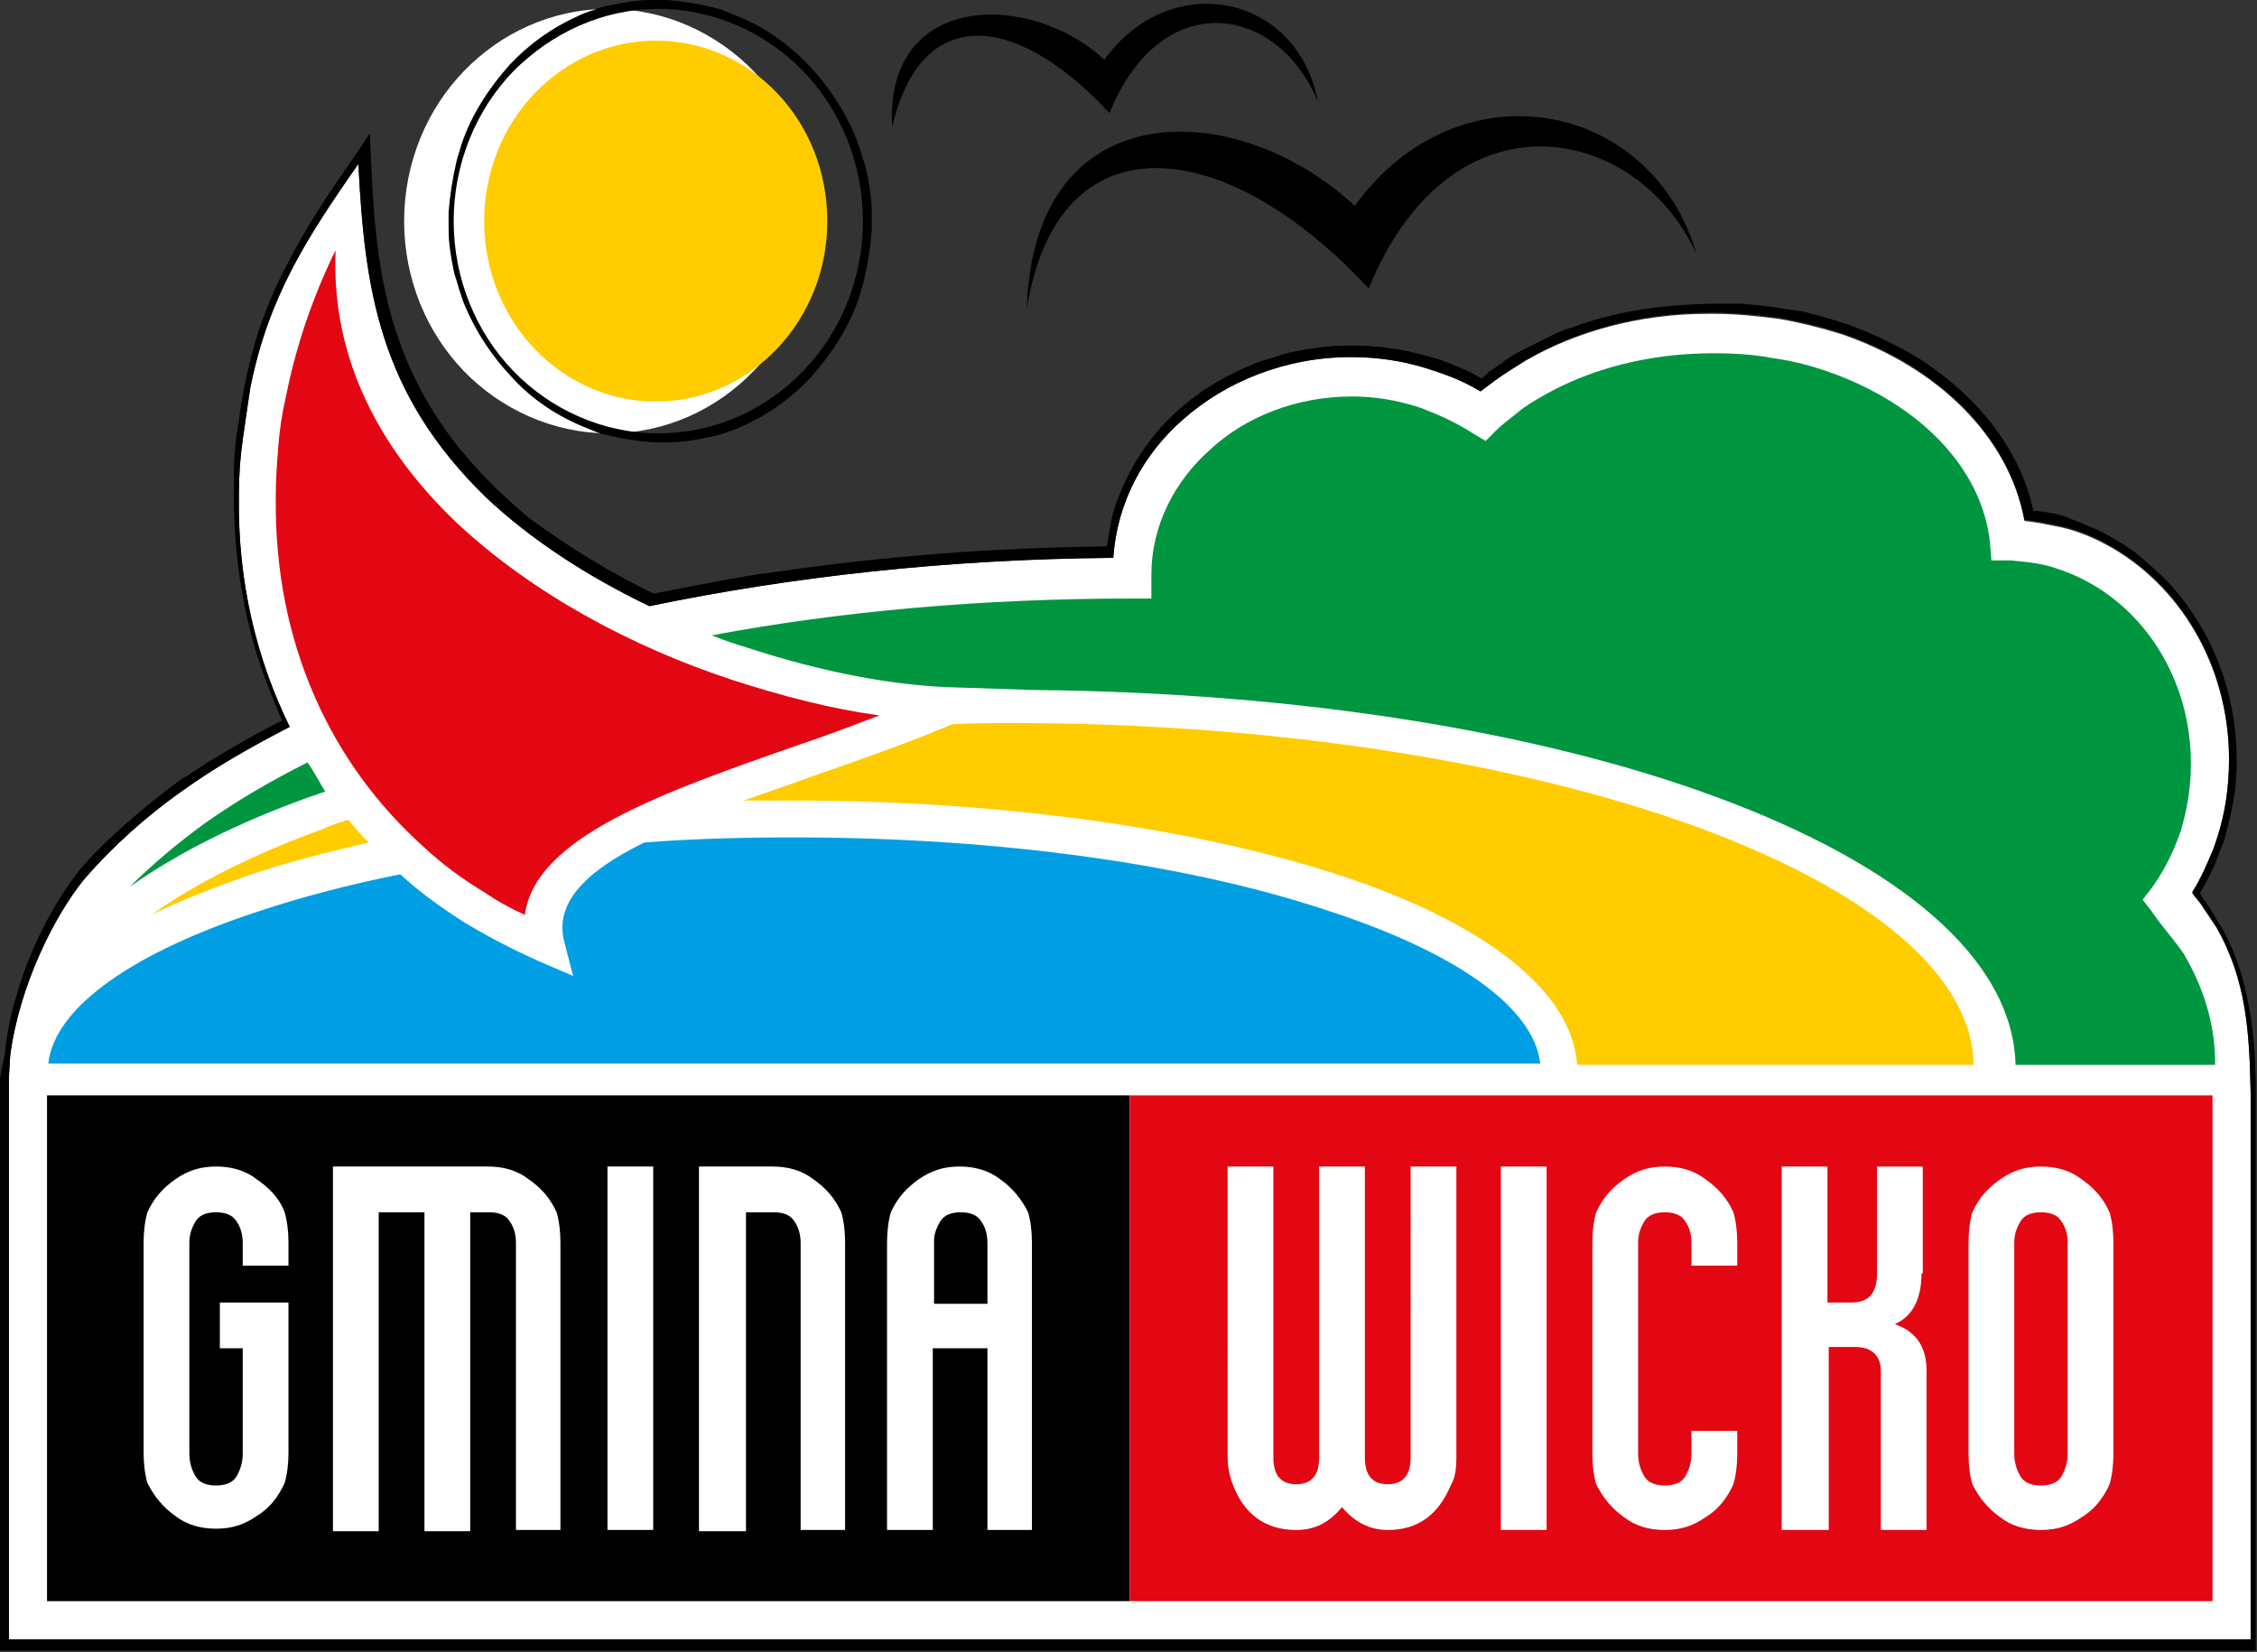 <?xml version="1.0" encoding="utf-8"?>
<!-- Generator: Adobe Illustrator 24.2.0, SVG Export Plug-In . SVG Version: 6.00 Build 0)  -->
<!DOCTYPE svg>
<svg version="1.2" baseProfile="tiny" id="Warstwa_1" xmlns:x="http://ns.adobe.com/Extensibility/1.0/" xmlns:i="http://ns.adobe.com/AdobeIllustrator/10.0/" xmlns:graph="http://ns.adobe.com/Graphs/1.0/"
	 xmlns="http://www.w3.org/2000/svg" xmlns:xlink="http://www.w3.org/1999/xlink" x="0px" y="0px" width="177.6px" height="130px"
	 viewBox="0 0 177.6 130" overflow="visible" xml:space="preserve">
<rect x="0" y="0" width="177.6" height="130" fill="#333333" stroke="none"/>
<g>
	<path fill-rule="evenodd" fill="#FFFFFF" d="M47.9,0.7L47.9,0.7L47.9,0.7c4.4,0,8.5,1.9,11.4,4.9c2.9,3,4.7,7.2,4.7,11.8h0v0v0h0
		c0,4.6-1.8,8.8-4.7,11.8c-2.9,3-6.9,4.9-11.4,4.9v0h0h0v0c-4.4,0-8.5-1.9-11.4-4.9c-2.9-3-4.7-7.2-4.7-11.8h0v0v0h0
		c0-4.6,1.8-8.8,4.7-11.8C39.4,2.6,43.4,0.7,47.9,0.7L47.9,0.7L47.9,0.7L47.9,0.7z M0.7,84.8l0.1-1.7c0.7-5.5,3.5-11.1,5.9-14
		c2.1-2.4,4.7-4.8,7.7-6.9c2.5-1.8,5.3-3.4,8.4-5c-2.6-5.3-4.1-11.4-4-18.1l0-0.3v0c0-1.4,0.1-2.8,0.3-4.2c0.2-1.4,0.4-2.8,0.6-4.1
		c1.4-7,4.3-11.6,8.5-17.6c0.5,9.8,1.6,18,10,26.2c3.6,3.4,8.1,6.3,12.9,8.6c11.1-2.3,23.4-3.7,36.5-3.8c0.3-4.3,2.3-8.1,5.5-10.9
		c3.4-3,8.1-4.9,13.2-4.9v0h0h0v0c2.1,0,4.1,0.3,6,0.9l0,0c0.3,0.1,0.6,0.2,0.9,0.3c1.2,0.4,2.3,0.9,3.3,1.5
		c0.4-0.3,0.8-0.6,1.2-0.9c0.7-0.5,1.5-1,2.3-1.5c4-2.3,9-3.7,14.3-3.7h0.7l0,0c1.7,0,3.4,0.2,5,0.4c1.7,0.3,3.3,0.7,4.9,1.2
		c7.6,2.6,13.2,8.1,14.4,14.7c1,0.1,1.9,0.3,2.9,0.5c1.3,0.3,2.5,0.8,3.6,1.4c5.7,3.1,9.6,9.5,9.6,16.9v0h0c0,2.2-0.3,4.2-0.9,6.1h0
		c-0.1,0.3-0.2,0.6-0.3,0.9c-0.5,1.2-1,2.4-1.7,3.5c0.2,0.3,0.5,0.6,0.7,0.9c0.4,0.6,0.8,1.2,1.2,1.8c2.4,4.2,2.6,8.4,2.7,13v43.1
		H0.7V84.8L0.7,84.8z"/>
	<path fill-rule="evenodd" d="M51.8,0L51.8,0h0.7v0c1.3,0.1,2.5,0.3,3.7,0.6c0.5,0.1,0.9,0.3,1.4,0.5C60,2,62,3.4,63.7,5.2
		c1.5,1.6,2.7,3.4,3.6,5.5l0,0c0.2,0.5,0.3,0.9,0.5,1.4c0.1,0.5,0.3,0.9,0.4,1.4c0.2,1,0.4,2.1,0.4,3.2h0v0.7v0v0v0.7h0
		c-0.1,1.3-0.3,2.6-0.6,3.9c-0.1,0.5-0.3,1-0.4,1.4c-0.8,2.4-2.2,4.5-3.8,6.3c-1.5,1.6-3.3,2.9-5.3,3.8c-0.4,0.2-0.9,0.4-1.3,0.5
		c-0.4,0.2-0.9,0.3-1.4,0.4v0c-1,0.2-2,0.4-3.1,0.4v0h-0.7h0h0h-0.7v0c-1.3-0.1-2.5-0.3-3.7-0.6c-0.5-0.1-0.9-0.3-1.4-0.5
		c-2.3-0.9-4.4-2.3-6-4.1c-1.5-1.6-2.7-3.4-3.6-5.5c-0.2-0.4-0.3-0.9-0.5-1.4l0,0c-0.1-0.5-0.3-0.9-0.4-1.4c-0.2-1-0.4-2.1-0.4-3.2
		h0v-0.7v0v0v-0.7h0c0.1-1.3,0.3-2.6,0.6-3.9c0.1-0.5,0.3-1,0.4-1.4c0.8-2.4,2.2-4.5,3.8-6.3c1.5-1.6,3.3-2.9,5.3-3.8
		c0.4-0.2,0.9-0.4,1.3-0.5c0.4-0.2,0.9-0.3,1.4-0.4v0c1-0.2,2-0.4,3.1-0.4v0H51.8L51.8,0L51.8,0z M51.8,0.7L51.8,0.7L51.8,0.7
		c4.4,0,8.5,1.9,11.4,4.9c2.9,3,4.7,7.2,4.7,11.8h0v0v0h0c0,4.6-1.8,8.8-4.7,11.8c-2.9,3-6.9,4.9-11.4,4.9v0h0h0v0
		c-4.4,0-8.5-1.9-11.4-4.9c-2.9-3-4.7-7.2-4.7-11.8h0v0v0h0c0-4.6,1.8-8.8,4.7-11.8C43.4,2.6,47.4,0.7,51.8,0.7L51.8,0.7L51.8,0.7
		L51.8,0.7z M134.7,23.9c-4.8,0.1-8.1,0.8-11.1,1.9h0c-0.7,0.2-1.3,0.5-1.9,0.8c-0.6,0.3-1.2,0.6-1.8,0.9h0l-0.2,0.1l0,0
		c-0.6,0.3-1.2,0.7-1.7,1.1l0,0l-0.3,0.2l0,0l-0.3,0.2l0,0l0,0c-0.2,0.1-0.4,0.3-0.6,0.5l-0.2,0.2c-0.6-0.4-1.3-0.7-2-1
		c-0.1,0-0.3-0.1-0.5-0.2c-0.2-0.1-0.4-0.1-0.5-0.2l0,0l-0.3-0.1l0,0l-0.7-0.2c-1.1-0.3-2.2-0.6-3.3-0.7c-0.2,0-0.5-0.1-0.7-0.1h0
		c-0.5,0-0.9-0.1-1.4-0.1v0h-0.7h0h0h-0.7v0c-1.2,0-2.5,0.2-3.6,0.4c-0.5,0.1-1.1,0.2-1.6,0.4c-0.5,0.2-1.1,0.3-1.6,0.5
		c-2.3,0.9-4.4,2.1-6.2,3.7c-2.4,2.1-4.1,4.8-5.1,7.8c-0.2,0.6-0.3,1.2-0.4,1.8c-0.1,0.4-0.1,0.8-0.2,1.2c-9.1,0.1-17.8,0.8-26,2
		c-1.7,0.2-3.3,0.5-4.9,0.8c-1.6,0.3-3.2,0.6-4.7,0.9l-0.1,0c-3.3-1.6-6.4-3.5-9.3-5.6c-0.6-0.4-1.1-0.9-1.6-1.3
		c-0.5-0.5-1-0.9-1.5-1.4l0,0l0,0c-4.1-4-6.4-8-7.8-12.2c-1.4-4.2-1.8-8.7-2-13.5l-0.1-2.2l-1.2,1.8c-2.1,3-3.9,5.7-5.3,8.5
		c-1.5,2.8-2.6,5.8-3.3,9.3c-0.2,1-0.4,2-0.5,3l-0.1,0.6v0l-0.1,0.6v0l0,0c-0.1,0.9-0.2,1.9-0.2,2.9v0l0,0.6v0c0,0.2,0,0.4,0,0.6
		l0,0.2l0,0v0h0l0,0.3v0c0,4.8,0.7,9.3,2.1,13.5c0.3,0.8,0.6,1.6,0.9,2.4c0.3,0.6,0.5,1.3,0.8,1.9c-2,1-3.9,2.1-5.7,3.2
		c-0.4,0.2-0.7,0.5-1.1,0.7h0c-0.3,0.2-0.7,0.5-1.1,0.7l0,0l0,0c-2.2,1.6-4.2,3.3-6,5c-0.3,0.3-0.7,0.7-1,1c-0.3,0.3-0.6,0.7-0.9,1
		l0,0l0,0c-1.8,2.2-3.8,5.7-5,9.7c-0.2,0.8-0.5,1.5-0.6,2.3c-0.2,0.8-0.3,1.6-0.4,2.4l0,0l0,0.1L0,84.8v0v44.4v0.7h0.7h176.1h0.7
		v-0.7V86.2l0,0c0-2.3-0.1-4.6-0.5-6.8c-0.4-2.2-1-4.4-2.3-6.6c-0.3-0.4-0.5-0.9-0.8-1.3l0,0l-0.2-0.3l0,0l-0.2-0.3l0,0l0,0l0,0
		c-0.2-0.2-0.3-0.4-0.3-0.5l-0.1-0.1c0.4-0.7,0.8-1.4,1.1-2.1c0.1-0.2,0.2-0.4,0.2-0.5c0.1-0.2,0.1-0.3,0.2-0.5l0,0h0
		c0-0.1,0.1-0.3,0.2-0.5h0l0.2-0.5c0.3-1.1,0.6-2.3,0.8-3.5c0-0.2,0.1-0.5,0.1-0.7c0-0.5,0.1-1,0.1-1.5h0v-0.7v0
		c0-5.5-2.1-10.5-5.5-14.1c-0.7-0.7-1.4-1.3-2.1-1.9l0,0c-0.7-0.6-1.5-1.1-2.4-1.6h0l0,0l0,0c-0.8-0.5-1.7-0.8-2.6-1.2h0
		c-0.2-0.1-0.4-0.1-0.5-0.2c-0.2-0.1-0.3-0.1-0.5-0.2h0l0,0c-0.7-0.2-1.4-0.3-2.1-0.4c-0.1,0-0.2,0-0.3,0c-1-4.7-4.2-8.8-8.7-11.8
		c-0.9-0.6-1.9-1.1-2.9-1.6c-1-0.5-2-0.9-3.1-1.3l0,0l0,0l0,0c-1.2-0.4-2.3-0.7-3.5-1v0c-0.2,0-0.5-0.1-0.7-0.1
		c-0.2,0-0.5-0.1-0.7-0.1l0,0h0c-1.1-0.2-2.2-0.3-3.4-0.4C136.6,23.9,136.3,23.9,134.7,23.9L134.7,23.9z M134.7,24.6
		c2.1,0,3.7,0.2,5.3,0.4c1.7,0.3,3.3,0.7,4.9,1.2c7.6,2.6,13.2,8.1,14.4,14.7c1,0.1,1.9,0.3,2.9,0.5c1.3,0.3,2.5,0.8,3.6,1.4
		c5.7,3.1,9.6,9.5,9.6,16.9v0h0c0,2.2-0.3,4.2-0.9,6.1h0c-0.1,0.3-0.2,0.6-0.3,0.9c-0.5,1.2-1,2.4-1.7,3.5c0.2,0.3,0.5,0.6,0.7,0.9
		c0.4,0.6,0.8,1.2,1.2,1.8c2.4,4.2,2.6,8.4,2.7,13v43.1H0.7V84.8l0.1-1.7c0.7-5.5,3.5-11.1,5.9-14c2.1-2.4,4.7-4.8,7.7-6.9
		c2.5-1.8,5.3-3.4,8.4-5c-2.6-5.3-4.1-11.4-4-18.1l0-0.3v0c0-1.4,0.1-2.8,0.3-4.2c0.2-1.4,0.4-2.8,0.6-4.1c1.4-7,4.3-11.6,8.5-17.6
		c0.5,9.8,1.6,18,10,26.2c3.6,3.4,8.1,6.3,12.9,8.6c11.1-2.3,23.4-3.7,36.5-3.8c0.3-4.3,2.3-8.1,5.5-10.9c3.4-3,8.1-4.9,13.2-4.9v0
		h0h0v0c2.1,0,4.1,0.3,6,0.9l0,0c0.3,0.1,0.6,0.2,0.9,0.3c1.2,0.4,2.3,0.9,3.3,1.5c0.4-0.3,0.8-0.6,1.2-0.9c0.7-0.5,1.5-1,2.3-1.5
		C124,26,129,24.6,134.7,24.6L134.7,24.6z"/>
	<path fill-rule="evenodd" d="M70.2,10C69.6-0.7,81.1-0.7,86.9,4.7c5.2-7.2,15.2-5.2,16.8,3.3c-3.1-7.6-12.3-9.2-16.4,0.9
		C80.1,1.1,72.5,0.1,70.2,10L70.2,10z"/>
	<path fill-rule="evenodd" fill="#009FE3" d="M62.5,65.9L62.5,65.9L62.5,65.9L62.5,65.9L62.5,65.9c-4.1,0-8,0.1-11.8,0.4
		c-4.5,2.2-7.1,4.7-6.3,7.8l0.7,2.7l-2.8-1.2l-0.2-0.1l0,0c-2-0.9-3.9-1.9-5.7-3c-1.7-1.1-3.4-2.3-4.9-3.7c-4,0.8-7.8,1.8-11.1,2.9
		c-9.8,3.2-16.1,7.5-16.6,12h117.4c-0.5-4.5-6.8-8.8-16.6-12C93.9,68.1,79,65.9,62.5,65.9L62.5,65.9z"/>
	<path fill-rule="evenodd" fill="#FFCC00" d="M79.6,56.9L79.6,56.9L79.6,56.9L79.6,56.9L79.6,56.9c-1.6,0-3.1,0-4.7,0.1
		c-3.5,1.5-7.3,2.8-11,4.1c-1.9,0.7-3.7,1.3-5.4,1.9c1.3,0,2.6,0,4,0v0h0h0v0c16.8,0,32,2.3,43,5.9c11.2,3.7,18.2,9,18.6,14.9h31.2
		c-0.1-7.2-8.4-13.8-21.7-18.7C119.9,60.1,100.8,56.9,79.6,56.9L79.6,56.9z M27.4,64.5c-0.6,0.2-1.3,0.4-1.9,0.7
		c-5.5,2-10.1,4.3-13.6,6.8c2.2-1.1,4.8-2.1,7.6-3.1c2.9-1,6.1-1.8,9.5-2.6C28.4,65.7,27.9,65.1,27.4,64.5L27.4,64.5z"/>
	<path fill-rule="evenodd" fill="#009640" d="M170.5,73.3c-0.4-0.5-0.8-1-1.2-1.6l0,0l-0.7-0.9l0.7-0.9c0.8-1.1,1.5-2.4,2-3.7
		c0.1-0.3,0.2-0.5,0.3-0.8l0,0c0.5-1.7,0.8-3.4,0.8-5.3h0v0c0-6.3-3.3-11.7-8.1-14.3c-0.9-0.5-1.9-0.9-2.9-1.2
		c-1-0.3-2.1-0.4-3.2-0.5v0l-0.2,0l-1.3,0l-0.1-1.3c-0.6-6-5.6-11-12.6-13.5c-1.4-0.5-2.9-0.9-4.4-1.1c-1.5-0.3-3.1-0.4-4.8-0.4v0h0
		c-5,0-9.6,1.2-13.3,3.3c-0.7,0.4-1.4,0.8-2,1.3c-0.6,0.5-1.2,0.9-1.8,1.5l0,0l0,0l-0.8,0.8l-1-0.6c-1.1-0.7-2.3-1.3-3.6-1.8
		c-0.2-0.1-0.5-0.2-0.8-0.3h0c-1.6-0.5-3.3-0.8-5.1-0.8v0h0h0v0c-4.4,0-8.4,1.6-11.2,4.2c-2.8,2.5-4.6,6-4.6,9.8v0h0v0h0l0,0.2
		l0,0.2l0,1.5h-1.5c-11.8,0-23,1-33.1,2.9c1,0.4,1.9,0.7,2.9,1l0,0c5.8,1.9,11.6,3,16.4,3.1l6.1,0.2c20.9,0.2,39.8,3.3,53.6,8.4
		c14.4,5.3,23.4,12.7,23.6,21.1h15.7v-0.2c0-3-0.9-5.9-2.5-8.6C171.3,74.3,170.9,73.8,170.5,73.3L170.5,73.3z M24.2,60
		c-3,1.5-5.7,3.1-8.1,4.8c-2.2,1.6-4.2,3.3-5.9,5c3.8-2.7,8.6-5.1,14.2-7.1c0.4-0.1,0.8-0.3,1.2-0.4C25.1,61.5,24.7,60.7,24.2,60
		L24.2,60z"/>
	<path fill-rule="evenodd" fill="#E30613" d="M62.9,58.6c2.1-0.7,4.2-1.5,6.3-2.3c-3.7-0.5-7.6-1.5-11.6-2.8l0,0
		c-7.9-2.6-15.7-6.8-21.6-12.3c-6-5.7-9.9-12.8-9.6-21.3l0-0.2c-1.8,3.7-3.1,7.5-3.9,11.5c-0.3,1.3-0.5,2.6-0.6,3.9
		c-0.1,1.3-0.2,2.6-0.2,3.9l0,0.3c-0.1,11.3,4.3,20.8,11.7,27.4c1.4,1.3,3,2.5,4.7,3.5c1,0.7,2.1,1.3,3.2,1.8
		C42.1,65.9,52,62.4,62.9,58.6L62.9,58.6z M57.7,53.5L57.7,53.5L57.7,53.5L57.7,53.5L57.7,53.5z"/>
	<path fill-rule="evenodd" d="M88.9,86.2H3.7V126h85.2V86.2L88.9,86.2z M22.4,95.4c0.2,0.7,0.3,1.5,0.3,2.4v1.8h-3.6v-1.8
		c0-0.7-0.2-1.3-0.5-1.7c-0.3-0.5-0.9-0.7-1.6-0.7c-0.7,0-1.3,0.2-1.6,0.7c-0.3,0.5-0.5,1-0.5,1.7v16.6c0,0.7,0.2,1.3,0.5,1.8
		c0.3,0.5,0.9,0.7,1.6,0.7c0.7,0,1.3-0.2,1.6-0.7c0.3-0.5,0.5-1.1,0.5-1.8v-8.3h-1.8v-3.6h5.4v11.8c0,0.9-0.1,1.7-0.3,2.4
		c-0.5,1.1-1.2,2-2.2,2.6c-1,0.7-2,1-3.2,1c-1.2,0-2.3-0.3-3.2-1c-1-0.7-1.7-1.6-2.2-2.6c-0.2-0.7-0.3-1.5-0.3-2.4V97.8
		c0-0.9,0.1-1.7,0.3-2.4c0.5-1.1,1.2-1.9,2.2-2.6c1-0.7,2-1,3.2-1c1.2,0,2.3,0.3,3.2,1C21.2,93.5,22,94.3,22.4,95.4L22.4,95.4z
		 M44.2,120.4h-3.6V97.8c0-0.7-0.2-1.3-0.5-1.7c-0.3-0.5-0.9-0.7-1.6-0.7H37v25.1h-3.6V95.4h-3.6v25.1h-3.6V91.8h12.2
		c1.2,0,2.3,0.3,3.2,1c1,0.7,1.7,1.5,2.2,2.6c0.2,0.7,0.3,1.5,0.3,2.4V120.4L44.2,120.4z M51.4,120.4h-3.6V91.8h3.6V120.4
		L51.4,120.4z M66.5,120.4H63V97.8c0-0.7-0.2-1.3-0.5-1.7c-0.3-0.5-0.9-0.7-1.6-0.7h-2.2v25.1H55V91.8h5.8c1.2,0,2.3,0.3,3.2,1
		c1,0.7,1.7,1.5,2.2,2.6c0.2,0.7,0.3,1.5,0.3,2.4V120.4L66.5,120.4z M81.3,120.4h-3.6v-14.3h-4.3v14.3h-3.6V97.8
		c0-0.9,0.1-1.7,0.3-2.4c0.5-1.1,1.2-1.9,2.2-2.6c1-0.7,2-1,3.2-1c1.2,0,2.3,0.3,3.2,1c1,0.7,1.7,1.6,2.2,2.6
		c0.2,0.7,0.3,1.5,0.3,2.4V120.4L81.3,120.4z M77.7,102.5v-4.7c0-0.7-0.2-1.3-0.5-1.7c-0.3-0.5-0.9-0.7-1.6-0.7
		c-0.7,0-1.3,0.2-1.6,0.7c-0.3,0.5-0.5,1-0.5,1.5v5H77.7L77.7,102.5z"/>
	<path fill-rule="evenodd" fill="#E30613" d="M88.9,86.2h85.2V126H88.9V86.2L88.9,86.2z M114.6,114.7c0,0.9-0.1,1.6-0.4,2.1
		c-1,2.4-2.6,3.6-5,3.6c-1.4,0-2.6-0.6-3.6-1.8c-1,1.2-2.1,1.8-3.6,1.8c-2.4,0-4.1-1.2-5-3.6c-0.2-0.5-0.4-1.3-0.4-2.1V91.8h3.6
		v22.9c0,1.4,0.6,2.1,1.8,2.1c1.2,0,1.8-0.7,1.8-2.1V91.8h3.6v22.9c0,1.4,0.6,2.1,1.8,2.1c1.2,0,1.8-0.7,1.8-2.1V91.8h3.6V114.7
		L114.6,114.7z M121.7,120.4h-3.6V91.8h3.6V120.4L121.7,120.4z M136.4,95.4c0.2,0.7,0.3,1.5,0.3,2.4v1.8h-3.6v-1.8
		c0-0.7-0.2-1.3-0.5-1.7c-0.3-0.5-0.9-0.7-1.6-0.7c-0.7,0-1.3,0.2-1.6,0.7c-0.3,0.5-0.5,1-0.5,1.7v16.6c0,0.7,0.2,1.3,0.5,1.8
		c0.3,0.5,0.9,0.7,1.6,0.7c0.7,0,1.3-0.2,1.6-0.7c0.3-0.5,0.5-1.1,0.5-1.8v-1.8h3.6v1.8c0,0.9-0.1,1.7-0.3,2.4
		c-0.5,1.1-1.2,2-2.2,2.6c-1,0.7-2,1-3.2,1c-1.2,0-2.3-0.3-3.2-1c-1-0.7-1.7-1.6-2.2-2.6c-0.2-0.7-0.3-1.5-0.3-2.4V97.8
		c0-0.9,0.1-1.7,0.3-2.4c0.5-1.1,1.2-1.9,2.2-2.6c1-0.7,2-1,3.2-1c1.2,0,2.3,0.3,3.2,1C135.2,93.5,135.9,94.3,136.4,95.4L136.4,95.4
		z M151.2,100.2c0,2-0.7,3.4-2.1,4c1.7,0.6,2.5,1.8,2.5,3.7v12.5H148v-12.5c0-1.2-0.7-1.9-2-1.9h-2.1v14.4h-3.7V91.8h3.6v10.7h1.9
		c1.4,0,2-0.8,2-2.3v-8.4h3.6V100.2L151.2,100.2z M166.3,114.4c0,0.9-0.1,1.7-0.3,2.4c-0.5,1.1-1.2,2-2.2,2.6c-1,0.7-2,1-3.2,1
		c-1.2,0-2.3-0.3-3.2-1c-1-0.7-1.7-1.6-2.2-2.6c-0.2-0.7-0.3-1.5-0.3-2.4V97.8c0-0.9,0.1-1.7,0.3-2.4c0.5-1.1,1.2-1.9,2.2-2.6
		c1-0.7,2-1,3.2-1c1.2,0,2.3,0.3,3.2,1c1,0.7,1.7,1.5,2.2,2.6c0.2,0.7,0.3,1.5,0.3,2.4V114.4L166.3,114.4z M162.7,114.4V97.8
		c0-0.7-0.2-1.3-0.5-1.7c-0.3-0.5-0.9-0.7-1.6-0.7c-0.7,0-1.3,0.2-1.6,0.7c-0.3,0.5-0.5,1-0.5,1.7v16.6c0,0.7,0.2,1.3,0.5,1.8
		c0.3,0.5,0.9,0.7,1.6,0.7c0.7,0,1.3-0.2,1.6-0.7C162.5,115.7,162.7,115.1,162.7,114.4L162.7,114.4z"/>
	<path fill-rule="evenodd" fill="#FFCC00" d="M51.6,3.2c7.5,0,13.5,6.3,13.5,14.2s-6.1,14.2-13.5,14.2s-13.5-6.3-13.5-14.2
		S44.2,3.2,51.6,3.2L51.6,3.2z"/>
	<path fill-rule="evenodd" d="M80.8,24.3c0.5-17.2,16.6-16.7,25.8-8.1c8.2-11.3,23.4-8.3,26.9,3.8c-4.7-10.3-19.3-13.2-25.8,2.7
		C96.3,10.4,83.2,9.2,80.8,24.3L80.8,24.3z"/>
</g>
</svg>

